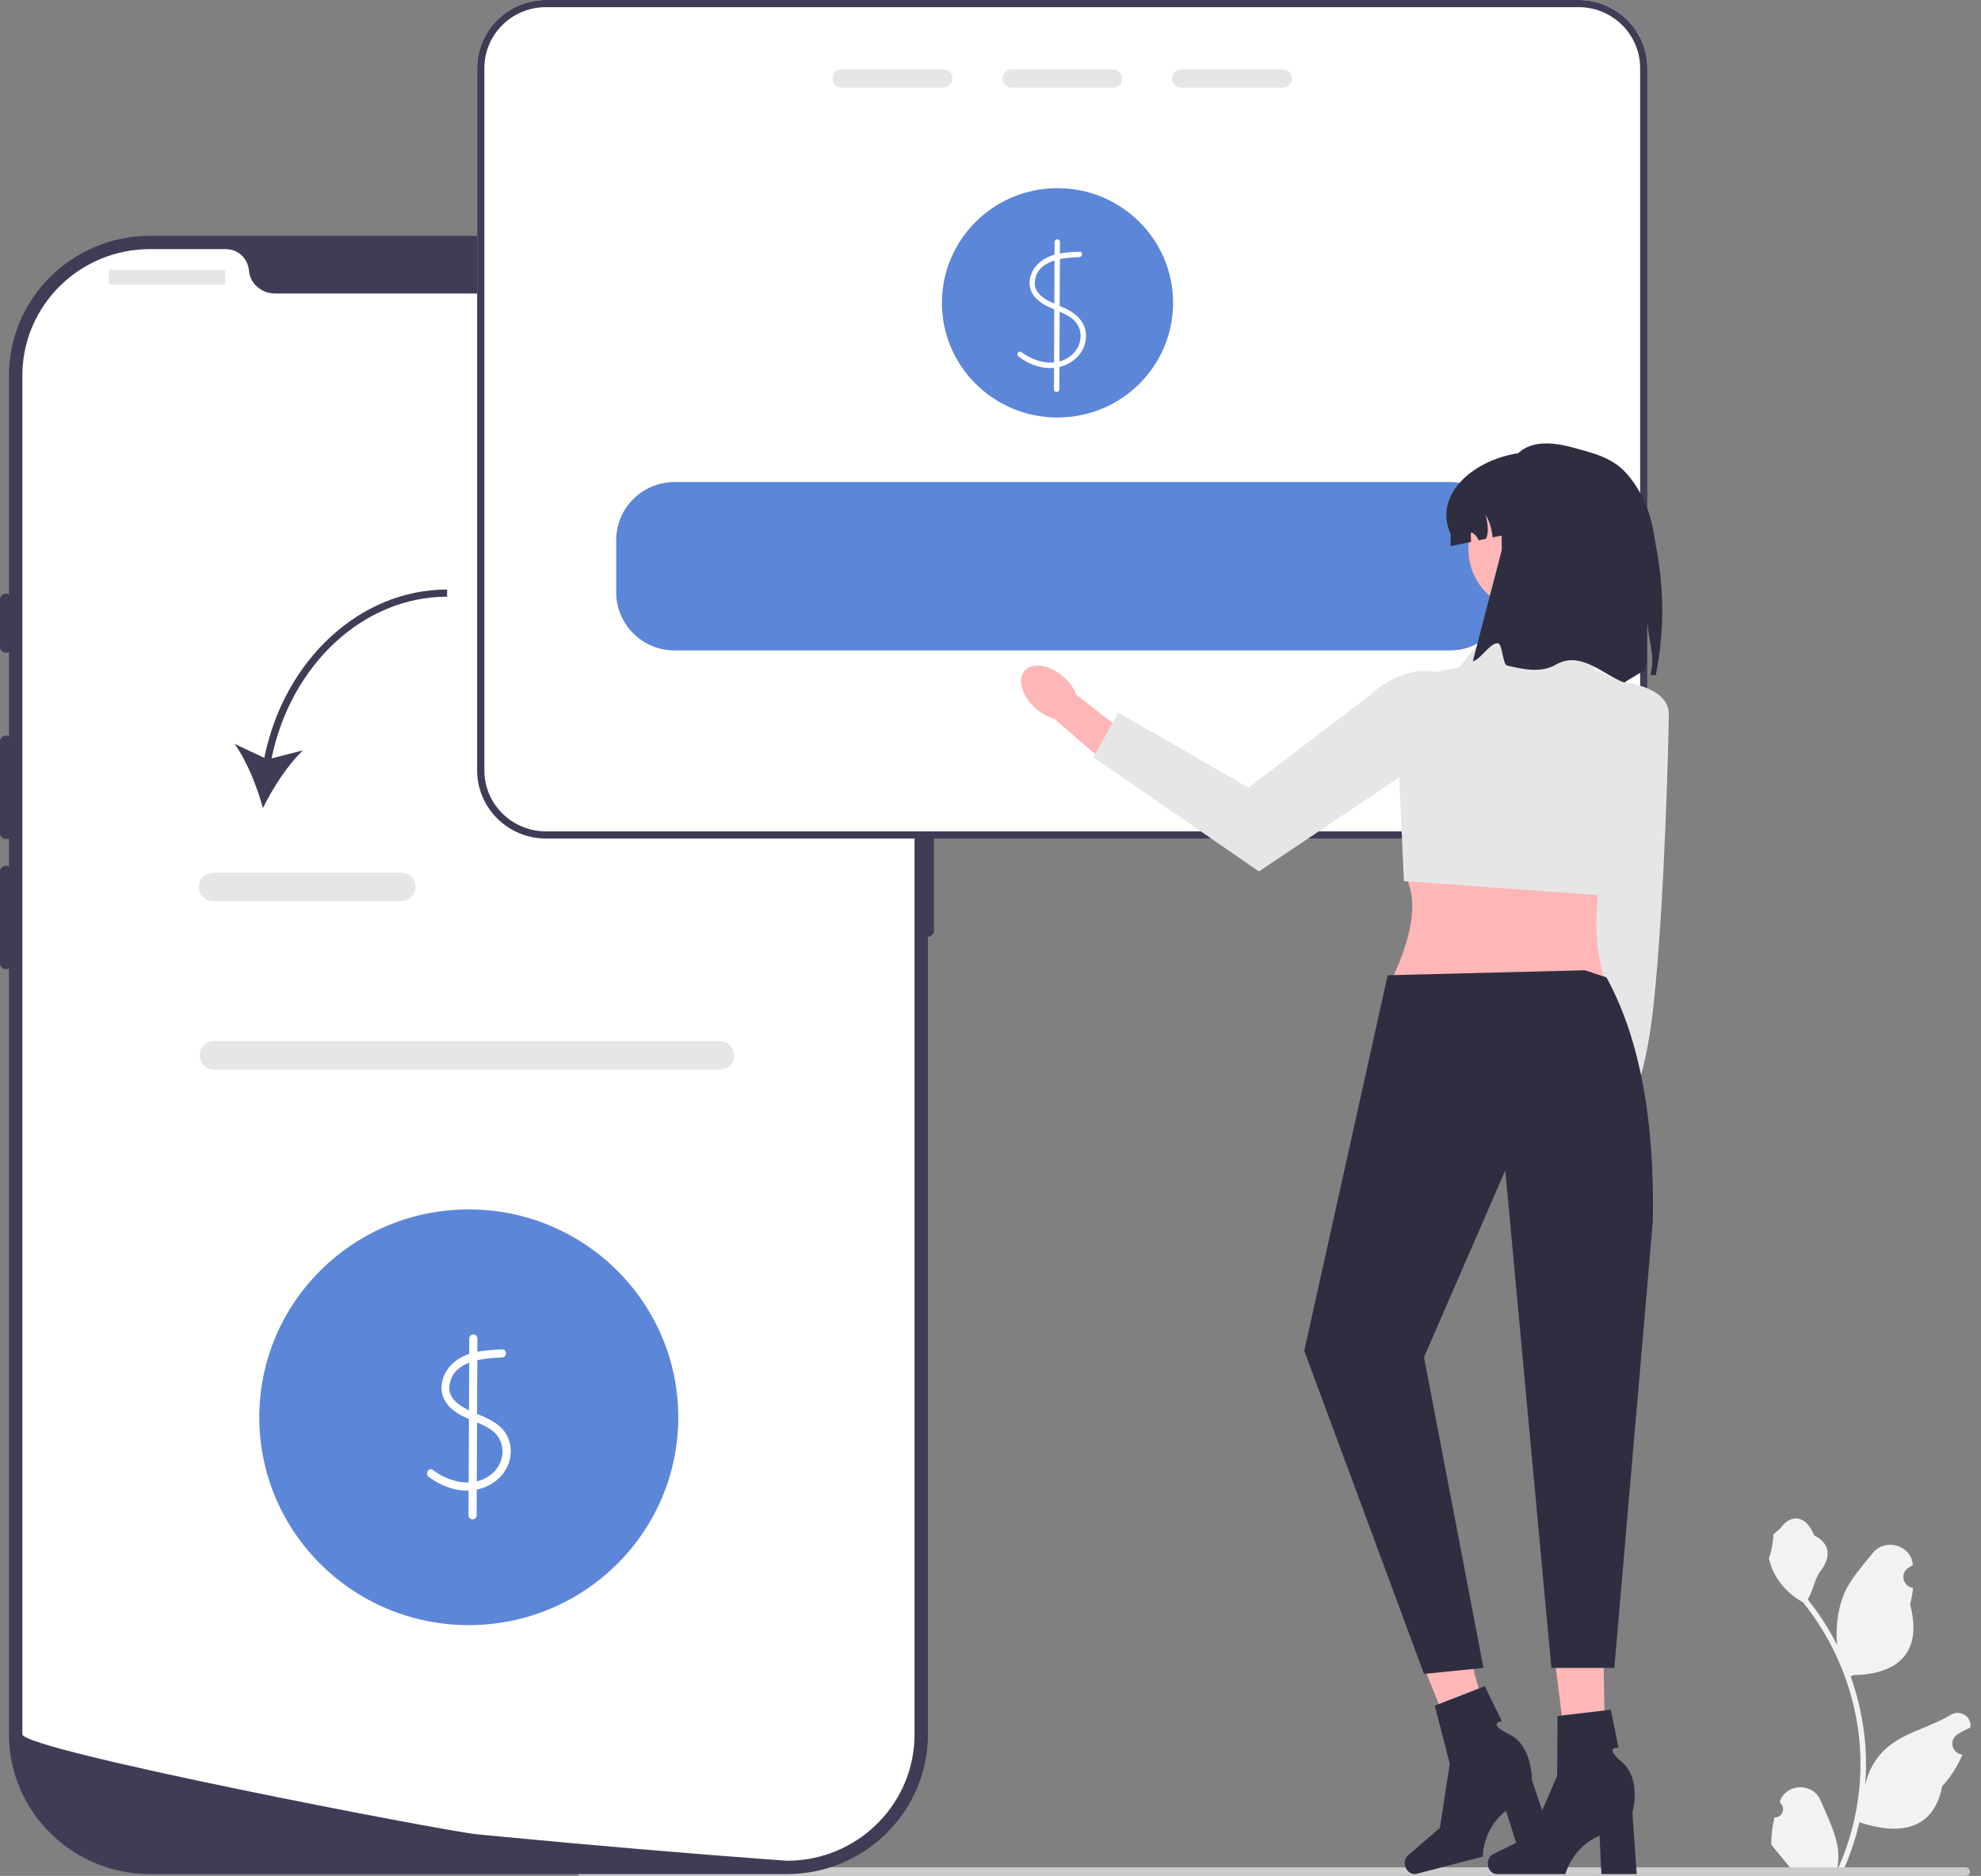 <?xml version="1.0" encoding="UTF-8"?>
<svg width="169" height="160" viewBox="0 0 169 160" fill="none" xmlns="http://www.w3.org/2000/svg">
<rect x="0" y="0" width="169" height="160" fill="#808080" stroke="none"/>
<g clip-path="url(#clip0_2453_4120)">
<path d="M151.383 155.008C152.019 155.048 152.371 154.263 151.89 153.806L151.842 153.617C151.848 153.602 151.854 153.587 151.861 153.572C152.504 152.049 154.686 152.059 155.324 153.584C155.891 154.938 156.612 156.293 156.79 157.724C156.869 158.356 156.834 159 156.692 159.62C158.02 156.743 158.718 153.603 158.718 150.444C158.718 149.651 158.674 148.857 158.585 148.065C158.511 147.418 158.41 146.774 158.278 146.137C157.568 142.69 156.03 139.407 153.811 136.665C152.744 136.087 151.854 135.183 151.317 134.099C151.124 133.708 150.973 133.288 150.901 132.859C151.022 132.875 151.359 131.041 151.267 130.929C151.436 130.674 151.739 130.547 151.924 130.299C152.843 129.063 154.109 129.279 154.77 130.958C156.182 131.665 156.195 132.837 155.329 133.965C154.778 134.682 154.702 135.653 154.219 136.42C154.268 136.484 154.32 136.545 154.37 136.608C155.282 137.769 156.071 139.016 156.737 140.327C156.549 138.87 156.826 137.115 157.299 135.984C157.838 134.695 158.848 133.61 159.737 132.495C160.805 131.157 162.995 131.741 163.183 133.438C163.185 133.454 163.186 133.471 163.188 133.487C163.056 133.561 162.927 133.639 162.8 133.722C162.079 134.195 162.329 135.304 163.183 135.434L163.202 135.437C163.154 135.909 163.073 136.377 162.953 136.837C164.094 141.212 161.631 142.806 158.115 142.878C158.038 142.917 157.962 142.957 157.884 142.994C158.241 143.989 158.525 145.01 158.736 146.044C158.925 146.958 159.057 147.882 159.13 148.81C159.222 149.98 159.214 151.157 159.114 152.325L159.12 152.284C159.373 150.997 160.078 149.795 161.1 148.962C162.624 147.72 164.777 147.263 166.421 146.265C167.213 145.784 168.227 146.405 168.089 147.315L168.082 147.359C167.837 147.457 167.598 147.572 167.367 147.7C167.235 147.774 167.106 147.853 166.98 147.935C166.259 148.408 166.508 149.517 167.362 149.648L167.381 149.651C167.395 149.653 167.407 149.654 167.421 149.656C167.001 150.645 166.416 151.563 165.684 152.355C164.971 156.175 161.907 156.537 158.631 155.425H158.629C158.27 156.972 157.747 158.484 157.074 159.926H151.522C151.502 159.864 151.484 159.801 151.466 159.74C151.98 159.772 152.497 159.742 153.003 159.649C152.591 159.148 152.179 158.642 151.767 158.141C151.757 158.131 151.749 158.121 151.741 158.111C151.532 157.855 151.321 157.6 151.112 157.343L151.112 157.343C151.099 156.555 151.194 155.77 151.383 155.008Z" fill="#F2F2F2"/>
<path d="M49.224 159.636C49.224 159.838 49.387 160 49.59 160H167.691C167.895 160 168.058 159.838 168.058 159.636C168.058 159.434 167.895 159.272 167.691 159.272H49.59C49.387 159.272 49.224 159.434 49.224 159.636Z" fill="#CCCCCC"/>
<path d="M67.144 159.845H12.784C6.155 159.845 0.763 154.496 0.763 147.921V32.04C0.763 25.465 6.155 20.116 12.784 20.116H67.144C73.773 20.116 79.165 25.465 79.165 32.04V147.921C79.165 154.496 73.773 159.845 67.144 159.845Z" fill="#3F3D56"/>
<path d="M79.165 62.741C78.885 62.741 78.657 62.967 78.657 63.246V79.388C78.657 79.666 78.885 79.892 79.165 79.892C79.446 79.892 79.674 79.666 79.674 79.388V63.246C79.674 62.967 79.446 62.741 79.165 62.741Z" fill="#3F3D56"/>
<path d="M78.021 32.04V147.919C78.021 153.642 73.531 158.323 67.853 158.686H67.85C67.766 158.691 67.683 158.697 67.596 158.699C67.446 158.707 67.296 158.709 67.143 158.709C67.143 158.709 66.584 158.669 65.562 158.593C64.529 158.517 63.027 158.404 61.153 158.255C60.591 158.212 59.998 158.164 59.373 158.114C58.127 158.013 56.759 157.902 55.292 157.776C54.707 157.728 54.102 157.675 53.484 157.622C50.326 157.352 46.789 157.037 43.059 156.679C42.428 156.621 41.792 156.56 41.152 156.497C40.984 156.479 40.813 156.464 40.643 156.447C37.983 156.187 1.907 149.271 1.907 147.919V32.04C1.907 26.08 6.776 21.25 12.785 21.25H19.279C20.316 21.25 21.15 22.052 21.239 23.079C21.247 23.147 21.255 23.215 21.267 23.283C21.456 24.315 22.409 25.034 23.467 25.034H56.461C57.519 25.034 58.473 24.315 58.661 23.283C58.674 23.215 58.681 23.147 58.689 23.079C58.778 22.052 59.612 21.25 60.649 21.25H67.143C73.152 21.25 78.021 26.08 78.021 32.04Z" fill="white"/>
<path d="M0.509 50.635C0.228 50.635 0 50.861 0 51.139V55.174C0 55.453 0.228 55.679 0.509 55.679C0.789 55.679 1.017 55.453 1.017 55.174V51.139C1.017 50.861 0.789 50.635 0.509 50.635Z" fill="#3F3D56"/>
<path d="M0.509 62.741C0.228 62.741 0 62.967 0 63.246V71.064C0 71.343 0.228 71.569 0.509 71.569C0.789 71.569 1.017 71.343 1.017 71.064V63.246C1.017 62.967 0.789 62.741 0.509 62.741Z" fill="#3F3D56"/>
<path d="M0.509 73.839C0.228 73.839 0 74.065 0 74.343V82.162C0 82.44 0.228 82.666 0.509 82.666C0.789 82.666 1.017 82.44 1.017 82.162V74.343C1.017 74.065 0.789 73.839 0.509 73.839Z" fill="#3F3D56"/>
<path d="M19.102 23.017H9.377C9.324 23.017 9.281 23.059 9.281 23.112V24.183C9.281 24.235 9.324 24.278 9.377 24.278H19.102C19.155 24.278 19.198 24.235 19.198 24.183V23.112C19.198 23.059 19.155 23.017 19.102 23.017Z" fill="#E6E6E6"/>
<path d="M62.256 24.278C62.818 24.278 63.273 23.826 63.273 23.269C63.273 22.712 62.818 22.26 62.256 22.26C61.694 22.26 61.239 22.712 61.239 23.269C61.239 23.826 61.694 24.278 62.256 24.278Z" fill="#E6E6E6"/>
<path d="M65.053 24.278C65.615 24.278 66.07 23.826 66.07 23.269C66.07 22.712 65.615 22.26 65.053 22.26C64.492 22.26 64.036 22.712 64.036 23.269C64.036 23.826 64.492 24.278 65.053 24.278Z" fill="#E6E6E6"/>
<path d="M67.85 24.278C68.412 24.278 68.867 23.826 68.867 23.269C68.867 22.712 68.412 22.26 67.85 22.26C67.288 22.26 66.833 22.712 66.833 23.269C66.833 23.826 67.288 24.278 67.85 24.278Z" fill="#E6E6E6"/>
<path d="M61.406 91.237H18.268C17.589 91.237 17.036 90.688 17.036 90.014C17.036 89.34 17.589 88.792 18.268 88.792H61.406C62.085 88.792 62.638 89.34 62.638 90.014C62.638 90.688 62.085 91.237 61.406 91.237Z" fill="#E6E6E6"/>
<path d="M39.992 138.61C49.862 138.61 57.863 130.674 57.863 120.883C57.863 111.093 49.862 103.156 39.992 103.156C30.122 103.156 22.12 111.093 22.12 120.883C22.12 130.674 30.122 138.61 39.992 138.61Z" fill="#5C86D7"/>
<path d="M42.832 115.095C41.324 115.157 39.619 115.259 38.504 116.407C37.535 117.405 37.323 118.885 38.305 119.949C39.29 121.017 40.821 121.161 41.956 121.994C43.289 122.972 43.094 124.907 41.804 125.834C40.283 126.926 38.319 126.417 36.929 125.377C36.572 125.111 36.227 125.707 36.579 125.971C37.825 126.902 39.45 127.421 40.99 126.975C42.381 126.573 43.458 125.449 43.568 123.986C43.62 123.288 43.42 122.58 42.982 122.029C42.52 121.447 41.855 121.089 41.183 120.798C40.025 120.297 38.032 119.648 38.368 118.015C38.776 116.037 41.204 115.849 42.832 115.783C43.276 115.765 43.279 115.077 42.832 115.095Z" fill="white"/>
<path d="M40.034 114.16L39.968 129.256C39.966 129.698 40.659 129.699 40.661 129.256L40.727 114.16C40.729 113.717 40.036 113.716 40.034 114.16Z" fill="white"/>
<path d="M134.677 0H46.566C43.333 0 40.705 2.607 40.705 5.813V65.705C40.705 68.912 43.333 71.519 46.566 71.519H134.677C137.909 71.519 140.537 68.912 140.537 65.705V5.813C140.537 2.607 137.909 0 134.677 0Z" fill="white"/>
<path d="M90.216 35.611C95.661 35.611 100.076 31.232 100.076 25.831C100.076 20.429 95.661 16.05 90.216 16.05C84.77 16.05 80.356 20.429 80.356 25.831C80.356 31.232 84.77 35.611 90.216 35.611Z" fill="#5C86D7"/>
<path d="M92.086 21.467C90.866 21.516 89.492 21.593 88.569 22.494C87.804 23.24 87.536 24.402 88.239 25.281C88.979 26.206 90.21 26.382 91.175 26.973C91.776 27.34 92.174 27.897 92.186 28.612C92.198 29.282 91.887 29.908 91.366 30.328C90.088 31.358 88.345 30.931 87.136 30.03C86.898 29.853 86.667 30.251 86.902 30.426C87.904 31.172 89.193 31.606 90.439 31.285C91.586 30.989 92.51 30.094 92.635 28.898C92.766 27.638 91.931 26.779 90.849 26.287C89.86 25.837 88.126 25.357 88.289 23.959C88.497 22.181 90.691 21.982 92.086 21.925C92.383 21.913 92.384 21.454 92.086 21.467Z" fill="white"/>
<path d="M89.965 20.635L89.91 33.215C89.909 33.51 90.371 33.51 90.372 33.215L90.427 20.635C90.429 20.34 89.967 20.34 89.965 20.635Z" fill="white"/>
<path d="M134.677 0H46.566C43.333 0 40.705 2.607 40.705 5.813V65.705C40.705 68.912 43.333 71.519 46.566 71.519H134.677C137.909 71.519 140.537 68.912 140.537 65.705V5.813C140.537 2.607 137.909 0 134.677 0ZM139.921 65.705C139.921 68.575 137.57 70.907 134.677 70.907H46.566C43.672 70.907 41.321 68.575 41.321 65.705V5.813C41.321 2.943 43.672 0.611 46.566 0.611H134.677C137.57 0.611 139.921 2.943 139.921 5.813V65.705Z" fill="#3F3D56"/>
<path d="M80.462 5.914H71.816C71.382 5.914 71.028 6.266 71.028 6.696C71.028 7.13 71.382 7.482 71.816 7.482H80.462C80.897 7.482 81.251 7.13 81.251 6.696C81.251 6.266 80.897 5.914 80.462 5.914Z" fill="#E6E6E6"/>
<path d="M94.944 5.914H86.298C85.864 5.914 85.509 6.266 85.509 6.696C85.509 7.13 85.864 7.482 86.298 7.482H94.944C95.379 7.482 95.733 7.13 95.733 6.696C95.733 6.266 95.379 5.914 94.944 5.914Z" fill="#E6E6E6"/>
<path d="M109.426 5.914H100.78C100.345 5.914 99.991 6.266 99.991 6.696C99.991 7.13 100.345 7.482 100.78 7.482H109.426C109.86 7.482 110.215 7.13 110.215 6.696C110.215 6.266 109.86 5.914 109.426 5.914Z" fill="#E6E6E6"/>
<path d="M123.686 41.113H57.556C54.805 41.113 52.568 43.332 52.568 46.061V50.529C52.568 53.259 54.805 55.478 57.556 55.478H123.686C126.437 55.478 128.674 53.259 128.674 50.529V46.061C128.674 43.332 126.437 41.113 123.686 41.113Z" fill="#5C86D7"/>
<path d="M22.548 64.639L20.012 63.448C21.052 64.888 21.949 67.136 22.429 68.925C23.241 67.259 24.55 65.219 25.847 64.001L23.167 64.685C24.818 56.657 31.03 50.893 38.143 50.893V50.282C30.713 50.282 24.235 56.287 22.548 64.639Z" fill="#3F3D56"/>
<path d="M34.22 76.872H18.197C17.518 76.872 16.965 76.324 16.965 75.65C16.965 74.975 17.518 74.427 18.197 74.427H34.22C34.899 74.427 35.452 74.975 35.452 75.65C35.452 76.324 34.899 76.872 34.22 76.872Z" fill="#E6E6E6"/>
<path d="M140.806 72.89L140.645 85.372L137.514 96.499L135.011 95.573L136.122 85.374L135.976 71.572L140.806 72.89Z" fill="#FFB6B6"/>
<path d="M137.503 98.293C137.797 96.693 137.258 95.256 136.301 95.083C135.343 94.91 134.328 96.067 134.035 97.666C133.741 99.266 134.279 100.704 135.237 100.877C136.195 101.05 137.209 99.893 137.503 98.293Z" fill="#FFB6B6"/>
<path d="M137.007 58.028C137.007 58.028 142.37 58.102 142.366 60.928C142.363 62.523 142.018 77.011 141.056 85.812C140.315 92.6 138.899 94.37 138.899 94.37L135.51 86.729L137.007 58.028Z" fill="#E6E6E6"/>
<path d="M136.869 83.53H118.755C120.273 80.169 121.207 76.969 119.748 74.423L136.869 73.438C136.013 76.875 135.909 80.248 136.869 83.53Z" fill="#FFB6B6"/>
<path d="M134.636 53.748L127.44 53.255L124.462 56.947L122.953 57.22C120.69 57.628 119.078 59.631 119.18 61.91L119.767 75.148L136.966 76.392L141.087 59.153L136.124 57.194L134.636 53.748Z" fill="#E6E6E6"/>
<path d="M90.752 57.741C91.263 58.197 91.627 58.729 91.82 59.245L96.959 63.28L94.952 65.65L89.954 61.302C89.417 61.166 88.845 60.863 88.334 60.407C87.168 59.366 86.763 57.926 87.431 57.19C88.099 56.453 89.586 56.7 90.752 57.741Z" fill="#FFB6B6"/>
<path d="M127.091 61.138L107.397 74.329L93.28 64.584L95.399 60.776L106.51 67.181L116.757 59.377C120.406 55.977 124.979 56.636 127.091 61.138Z" fill="#E6E6E6"/>
<path d="M130.611 52.15C133.559 52.15 135.95 49.779 135.95 46.855C135.95 43.93 133.559 41.559 130.611 41.559C127.663 41.559 125.272 43.93 125.272 46.855C125.272 49.779 127.663 52.15 130.611 52.15Z" fill="#FFB6B6"/>
<path d="M137.867 45.553V46.58L131.847 44.899L127.333 45.838C127.28 45.156 127.077 44.487 126.738 43.894C126.974 44.845 127 45.581 126.75 45.96L126.143 46.085C126.045 45.819 125.854 45.587 125.604 45.447C125.579 45.431 125.549 45.419 125.521 45.428C125.478 45.443 125.475 45.498 125.475 45.541C125.481 45.767 125.487 45.994 125.496 46.22L123.752 46.58V45.553C122.079 41.819 126.489 38.588 130.811 38.554C132.762 38.539 134.524 39.337 135.803 40.602C137.079 41.87 137.867 43.619 137.867 45.553Z" fill="#2F2E41"/>
<path d="M141.254 57.595L140.8 57.558C140.832 57.41 140.864 57.265 140.894 57.117C141.146 55.88 140.591 54.304 140.55 53.115C140.337 54.371 140.703 55.917 140.324 57.11C140.282 57.242 138.636 58.098 138.591 58.228C136.771 57.568 134.874 55.457 132.727 56.69C131.457 57.419 130.009 57.099 128.567 56.766C128.21 56.683 128.16 54.935 127.807 54.866C127.175 54.743 126.246 56.332 125.65 56.394L128.115 46.92C128.115 41.766 127.634 36.358 134.216 38.18C135.872 38.639 137.51 38.998 138.732 40.353C139.954 41.71 140.824 43.607 141.132 45.767C141.318 47.07 142.478 51.494 141.254 57.595Z" fill="#2F2E41"/>
<path d="M137.004 152.873L134.065 152.941L132.427 139.847L136.764 139.745L137.004 152.873Z" fill="#FFB7B7"/>
<path d="M126.922 158.954C126.922 159.446 127.275 159.845 127.709 159.845H133.542C133.542 159.845 134.116 157.557 136.456 156.572L136.617 159.845H139.626L139.262 154.581C139.262 154.581 140.067 151.765 138.395 150.326C136.723 148.886 138.077 149.087 138.077 149.087L137.42 145.829L132.873 146.359L132.84 151.473L130.633 156.549L127.397 158.135C127.109 158.276 126.922 158.598 126.922 158.954Z" fill="#2F2E41"/>
<path d="M128.064 150.739L125.239 151.545L120.305 139.291L124.473 138.101L128.064 150.739Z" fill="#FFB7B7"/>
<path d="M119.868 159.158C119.994 159.634 120.437 159.932 120.857 159.823L126.499 158.354C126.499 158.354 126.469 155.996 128.48 154.455L129.474 157.58L132.384 156.823L130.685 151.823C130.685 151.823 130.743 148.897 128.758 147.925C126.773 146.954 128.134 146.807 128.134 146.807L126.664 143.821L122.402 145.478L123.678 150.433L122.843 155.899L120.118 158.247C119.875 158.456 119.777 158.814 119.868 159.158Z" fill="#2F2E41"/>
<path d="M135.202 82.756L137.051 83.367C139.941 88.663 141.167 95.695 141.004 104.174L137.72 142.26H132.348L128.416 99.831L121.483 115.756L126.556 142.26L121.483 142.773L111.267 115.213L118.382 83.182L135.202 82.756Z" fill="#2F2E41"/>
</g>
<defs>
<clipPath id="clip0_2453_4120">
<rect width="168.101" height="160" fill="white"/>
</clipPath>
</defs>
</svg>
